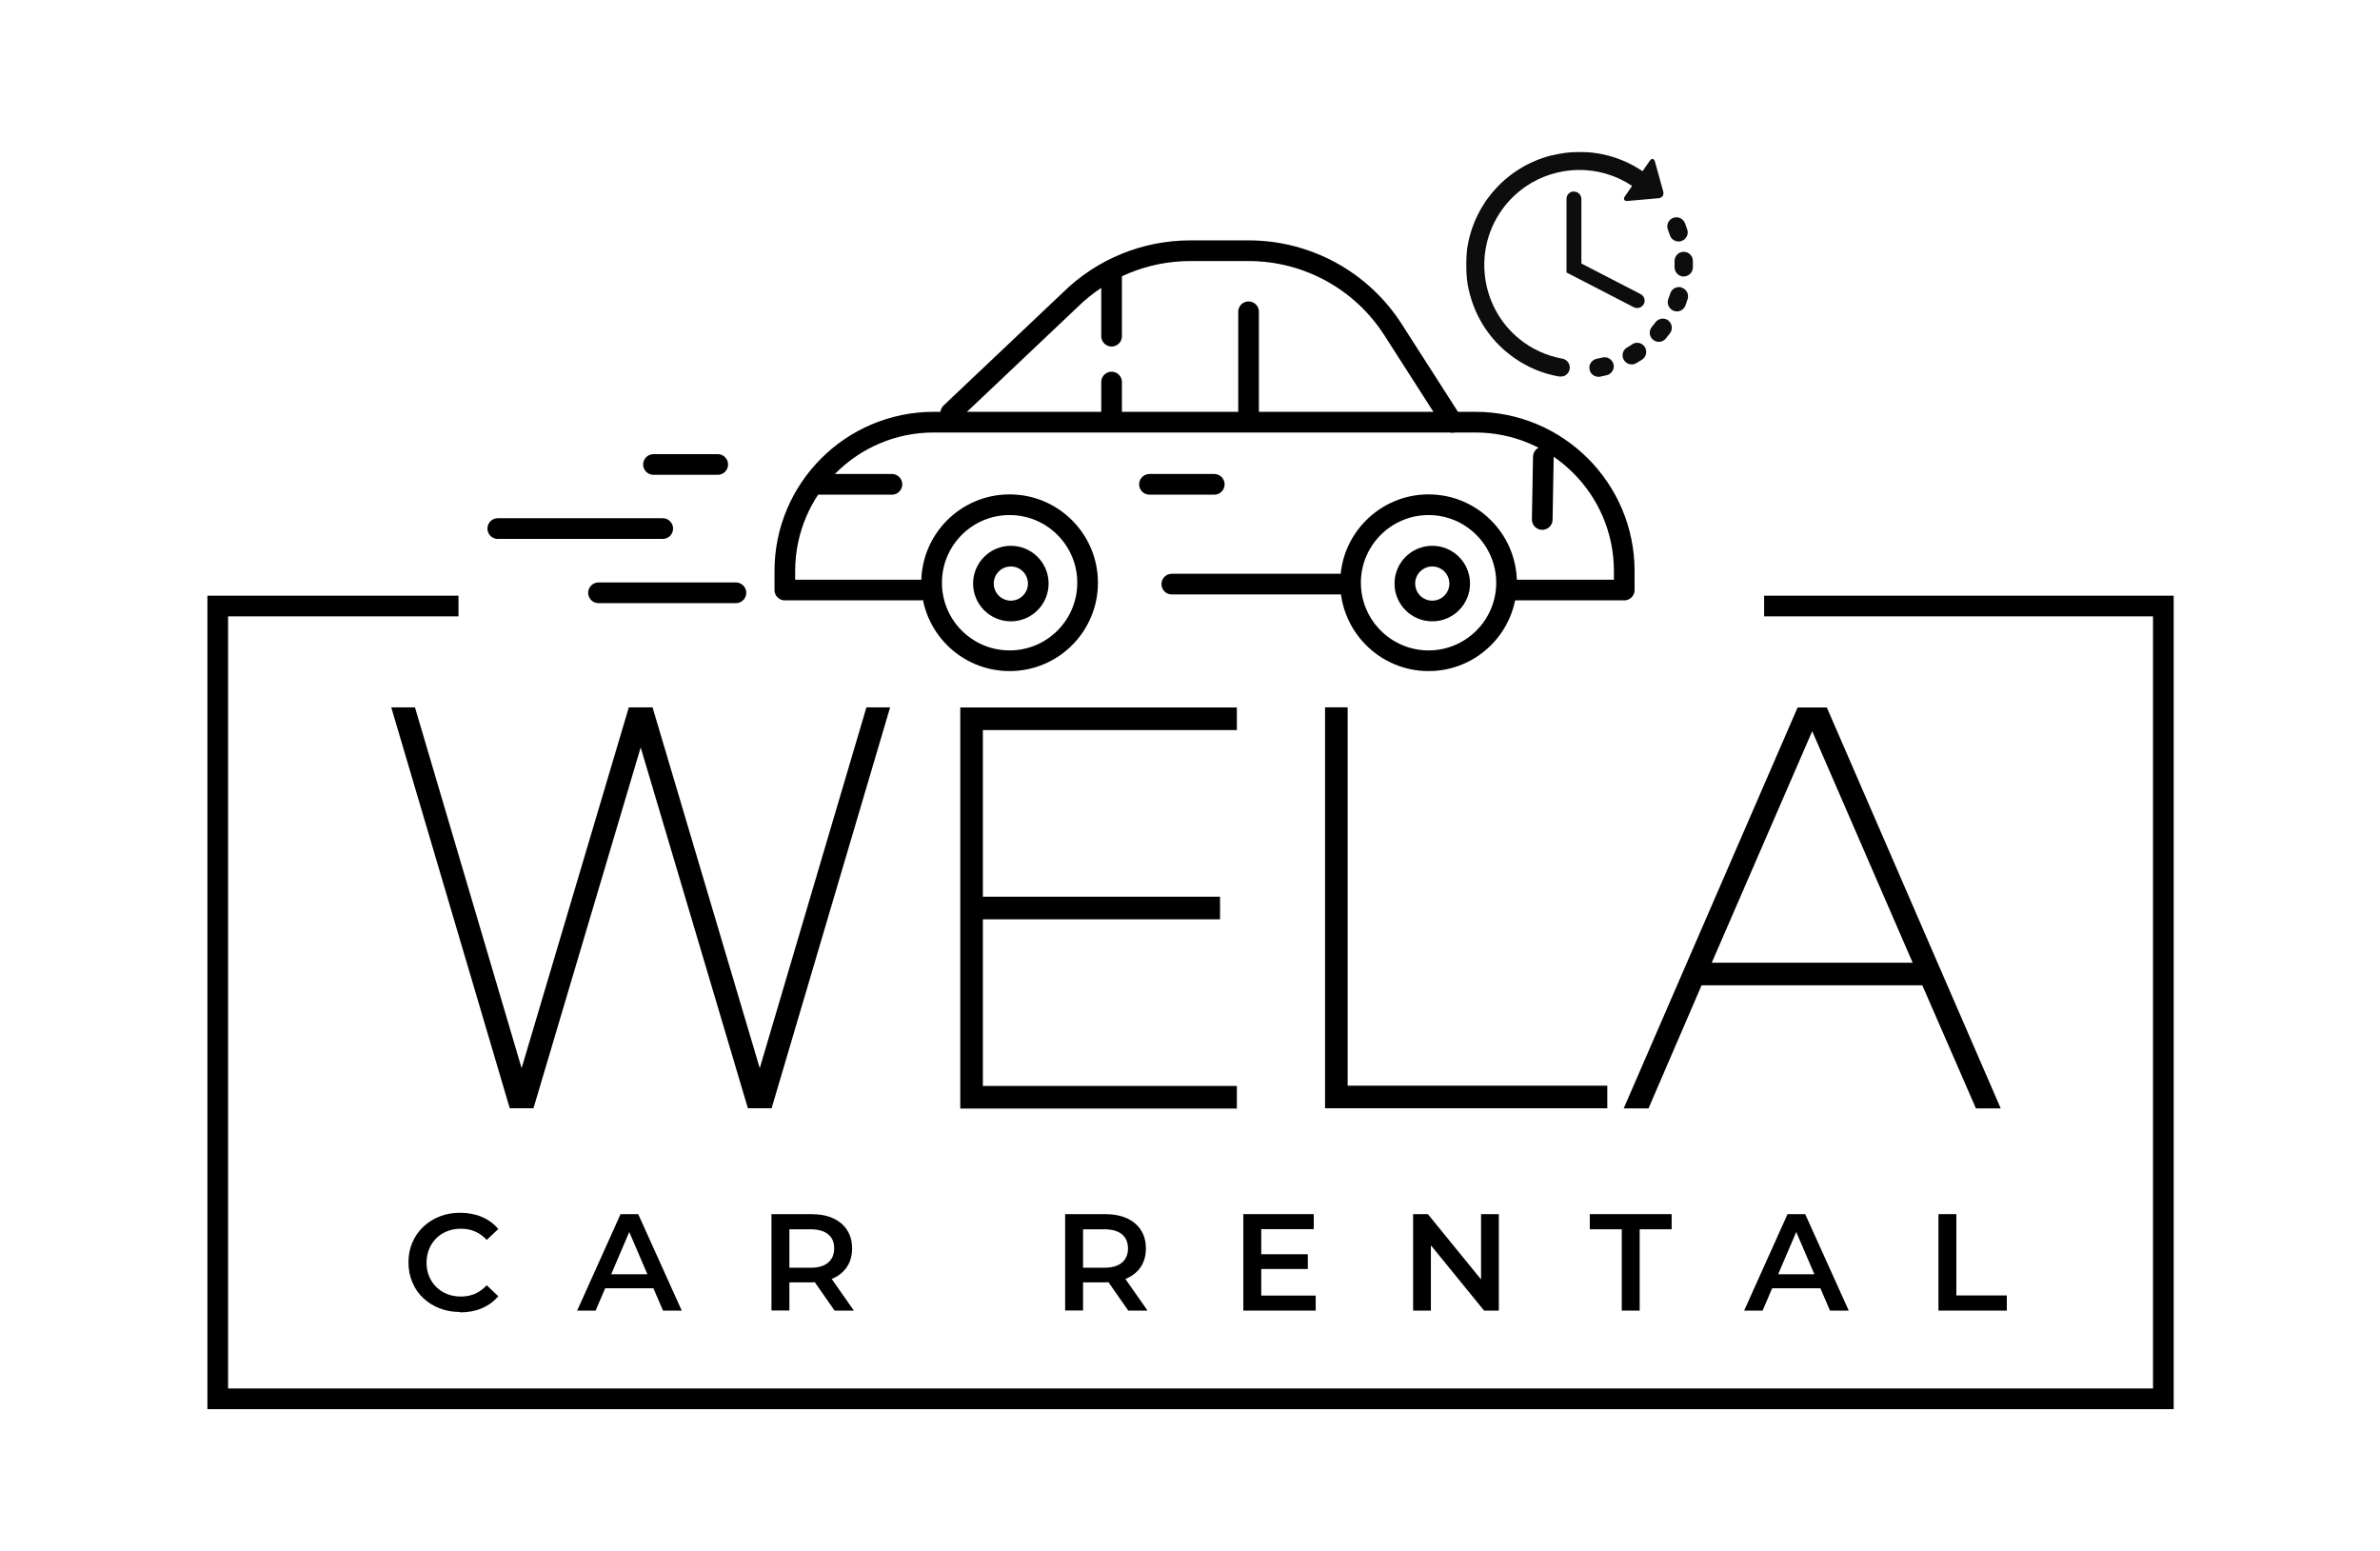 <svg width="1727" height="1125" viewBox="0 0 1727 1125" fill="none" xmlns="http://www.w3.org/2000/svg">
<path d="M732.6 479.399C763.859 479.399 789.2 454.059 789.2 422.799C789.2 391.54 763.859 366.199 732.6 366.199C701.341 366.199 676 391.54 676 422.799C676 454.059 701.341 479.399 732.6 479.399Z" stroke="black" stroke-width="15" stroke-linecap="round" stroke-linejoin="round"/>
<path d="M1093.2 422.799C1093.2 454.099 1067.8 479.399 1036.6 479.399C1005.4 479.399 980 453.999 980 422.799C980 391.599 1005.4 366.199 1036.6 366.199C1067.8 366.199 1093.2 391.599 1093.2 422.799Z" stroke="black" stroke-width="15" stroke-linecap="round" stroke-linejoin="round"/>
<path d="M667.8 428.097H569.5V414.297C569.5 354.697 617.9 306.297 677.5 306.297H1070.6C1130.2 306.297 1178.6 354.697 1178.6 414.297V428.097H1096.5" stroke="black" stroke-width="15" stroke-linecap="round" stroke-linejoin="round"/>
<path d="M689.9 299.598L776.4 217.698C799.7 194.698 831.1 181.898 863.8 181.898H906C948.5 181.898 988 203.498 1010.9 239.298L1053.9 306.398" stroke="black" stroke-width="15" stroke-linecap="round" stroke-linejoin="round"/>
<path d="M906 226.199V301.199" stroke="black" stroke-width="15" stroke-linecap="round" stroke-linejoin="round"/>
<path d="M834.1 351.398H881.1" stroke="black" stroke-width="15" stroke-linecap="round" stroke-linejoin="round"/>
<path d="M591.1 351.398H647.2" stroke="black" stroke-width="15" stroke-linecap="round" stroke-linejoin="round"/>
<path d="M850.3 423.797H978.8" stroke="black" stroke-width="15" stroke-linecap="round" stroke-linejoin="round"/>
<path d="M1119.9 331.5L1119.1 376.9" stroke="black" stroke-width="15" stroke-linecap="round" stroke-linejoin="round"/>
<path d="M806.6 197.398V243.898" stroke="black" stroke-width="15" stroke-linecap="round" stroke-linejoin="round"/>
<path d="M733.5 443.3C744.49 443.3 753.4 434.39 753.4 423.4C753.4 412.41 744.49 403.5 733.5 403.5C722.51 403.5 713.6 412.41 713.6 423.4C713.6 434.39 722.51 443.3 733.5 443.3Z" stroke="black" stroke-width="15" stroke-linecap="round" stroke-linejoin="round"/>
<path d="M1039.3 443.3C1050.29 443.3 1059.2 434.39 1059.2 423.4C1059.2 412.41 1050.29 403.5 1039.3 403.5C1028.31 403.5 1019.4 412.41 1019.4 423.4C1019.4 434.39 1028.31 443.3 1039.3 443.3Z" stroke="black" stroke-width="15" stroke-linecap="round" stroke-linejoin="round"/>
<path d="M806.6 303.799V277.199" stroke="black" stroke-width="15" stroke-linecap="round" stroke-linejoin="round"/>
<path d="M434.3 430.098H534" stroke="black" stroke-width="15" stroke-linecap="round" stroke-linejoin="round"/>
<path d="M480.9 383.5H361.2" stroke="black" stroke-width="15" stroke-linecap="round" stroke-linejoin="round"/>
<path d="M474.2 337H520.8" stroke="black" stroke-width="15" stroke-linecap="round" stroke-linejoin="round"/>
<path d="M369.9 804.099L283.9 513.199H301.1L378.5 774.999L456.3 513.199H473.5L551.3 774.999L628.7 513.199H645.9L559.9 804.099H542.7L464.9 542.299L387.1 804.099H369.9Z" fill="black"/>
<path d="M696.8 513.301H897.5V529.701H713.2V650.601H885.3V667.001H713.2V787.901H897.5V804.301H696.8V513.401V513.301Z" fill="black"/>
<path d="M961.5 804.099V513.199H977.9V787.699H1166.3V804.099H961.5Z" fill="black"/>
<path d="M1325.6 513.301L1451.8 804.201H1433.8L1394.9 714.901H1234.7L1196.2 804.201H1178.2L1304.4 513.301H1325.7H1325.6ZM1315 530.501L1242.1 698.501H1387.9L1315 530.501Z" fill="black"/>
<path d="M333.7 951.898C328.4 951.898 323.4 950.998 318.9 949.198C314.3 947.398 310.4 944.898 307 941.698C303.6 938.498 301 934.698 299.2 930.298C297.3 925.898 296.4 921.098 296.4 915.898C296.4 910.698 297.3 905.899 299.2 901.499C301.1 897.099 303.7 893.299 307.1 890.099C310.5 886.899 314.5 884.399 319 882.599C323.5 880.799 328.5 879.898 333.9 879.898C339.3 879.898 344.9 880.898 349.6 882.898C354.3 884.898 358.3 887.798 361.6 891.698L353.2 899.599C350.7 896.899 347.8 894.799 344.7 893.499C341.6 892.099 338.2 891.499 334.5 891.499C330.8 891.499 327.5 892.098 324.5 893.298C321.5 894.498 318.8 896.198 316.6 898.398C314.4 900.598 312.6 903.198 311.4 906.198C310.2 909.198 309.5 912.499 309.5 916.099C309.5 919.699 310.1 922.999 311.4 925.999C312.6 928.999 314.4 931.598 316.6 933.798C318.8 935.998 321.5 937.698 324.5 938.898C327.5 940.098 330.9 940.698 334.5 940.698C338.1 940.698 341.6 939.998 344.7 938.698C347.8 937.298 350.7 935.199 353.2 932.499L361.6 940.499C358.3 944.299 354.3 947.198 349.6 949.198C344.9 951.198 339.6 952.198 333.8 952.198L333.7 951.898Z" fill="black"/>
<path d="M418.8 950.898L450.3 880.898H463.1L494.7 950.898H481.1L454 887.798H459.2L432.2 950.898H418.8ZM433.3 934.698L436.8 924.499H474.6L478.1 934.698H433.3Z" fill="black"/>
<path d="M559.8 950.898V880.898H588.6C594.8 880.898 600.1 881.898 604.5 883.898C608.9 885.898 612.4 888.799 614.7 892.499C617.1 896.199 618.3 900.698 618.3 905.798C618.3 910.898 617.1 915.299 614.7 918.999C612.3 922.699 608.9 925.499 604.5 927.499C600.1 929.499 594.7 930.398 588.6 930.398H567L572.8 924.499V950.798H559.8V950.898ZM572.8 925.999L567 919.798H588C593.7 919.798 598 918.599 600.9 916.099C603.8 913.599 605.3 910.198 605.3 905.798C605.3 901.398 603.9 897.899 600.9 895.499C598 893.099 593.7 891.898 588 891.898H567L572.8 885.499V925.999ZM605.6 950.898L587.9 925.499H601.8L619.6 950.898H605.6Z" fill="black"/>
<path d="M772.9 950.898V880.898H801.7C807.9 880.898 813.2 881.898 817.7 883.898C822.1 885.898 825.5 888.799 827.9 892.499C830.3 896.199 831.5 900.698 831.5 905.798C831.5 910.898 830.3 915.299 827.9 918.999C825.5 922.699 822.1 925.499 817.7 927.499C813.3 929.499 807.9 930.398 801.7 930.398H780.1L785.9 924.499V950.798H772.9V950.898ZM785.9 925.999L780.1 919.798H801.1C806.8 919.798 811.2 918.599 814.1 916.099C817 913.599 818.5 910.198 818.5 905.798C818.5 901.398 817 897.899 814.1 895.499C811.2 893.099 806.9 891.898 801.1 891.898H780.1L785.9 885.499V925.999ZM818.7 950.898L801 925.499H814.9L832.7 950.898H818.7Z" fill="black"/>
<path d="M915.2 939.999H954.7V950.898H902.2V880.898H953.3V891.798H915.2V939.999ZM914.2 909.999H949V920.698H914.2V909.999Z" fill="black"/>
<path d="M1025.4 950.898V880.898H1036.1L1080 934.798H1074.7V880.898H1087.6V950.898H1076.9L1033 896.999H1038.3V950.898H1025.4Z" fill="black"/>
<path d="M1176.8 950.898V891.898H1153.6V880.898H1213V891.898H1189.8V950.898H1176.8Z" fill="black"/>
<path d="M1265.6 950.898L1297.1 880.898H1309.9L1341.5 950.898H1327.9L1300.8 887.798H1306L1279 950.898H1265.6ZM1280.1 934.698L1283.6 924.499H1321.4L1324.9 934.698H1280.1Z" fill="black"/>
<path d="M1406.6 950.898V880.898H1419.6V939.898H1456.2V950.898H1406.6Z" fill="black"/>
<path d="M1287.6 439.699H1569.8V1014.9H158V439.699H325.2" stroke="black" stroke-width="15" stroke-miterlimit="10" stroke-linecap="square"/>
<path d="M1162.8 259.401C1161.4 259.701 1160.1 260.001 1158.7 260.301C1155.1 261.001 1152.7 264.401 1153.4 268.001C1153.7 269.801 1154.7 271.201 1156.1 272.201C1157.5 273.201 1159.3 273.601 1161.1 273.301C1162.7 273.001 1164.4 272.601 1166 272.201C1169.5 271.301 1171.7 267.701 1170.8 264.201C1169.9 260.701 1166.3 258.501 1162.8 259.401Z" fill="#0D0D0D"/>
<path d="M1211.7 170.699C1212.2 172.099 1213 173.199 1214.2 173.999C1215.9 175.199 1218 175.599 1220.1 174.899C1223.6 173.699 1225.5 169.999 1224.3 166.499C1223.8 164.899 1223.2 163.299 1222.6 161.799C1221.2 158.399 1217.4 156.799 1214 158.099C1210.6 159.499 1209 163.299 1210.3 166.699C1210.8 167.999 1211.3 169.299 1211.7 170.699Z" fill="#0D0D0D"/>
<path d="M1184.3 249.899C1183.1 250.699 1181.9 251.399 1180.7 252.099C1177.5 253.899 1176.4 257.999 1178.3 261.099C1178.8 261.999 1179.5 262.699 1180.2 263.199C1182.2 264.599 1185 264.898 1187.3 263.498C1188.7 262.698 1190.2 261.799 1191.6 260.899C1194.6 258.899 1195.5 254.799 1193.5 251.699C1191.5 248.599 1187.4 247.798 1184.3 249.798V249.899Z" fill="#0D0D0D"/>
<path d="M1228.4 189.102C1228.3 185.402 1225.2 182.602 1221.5 182.702C1217.9 182.802 1215 185.902 1215.1 189.602C1215.1 191.002 1215.1 192.402 1215.1 193.802C1215.1 196.102 1216.2 198.102 1217.9 199.402C1218.9 200.102 1220.2 200.602 1221.6 200.602C1225.3 200.602 1228.3 197.802 1228.4 194.102C1228.4 192.402 1228.4 190.702 1228.4 189.102Z" fill="#0D0D0D"/>
<path d="M1210.6 232.5C1207.7 230.3 1203.5 230.9 1201.3 233.8C1200.5 234.9 1199.6 236 1198.7 237.1C1196.3 239.9 1196.7 244.1 1199.4 246.4C1199.6 246.5 1199.7 246.7 1199.9 246.8C1202.7 248.8 1206.5 248.3 1208.7 245.7C1209.8 244.4 1210.8 243.1 1211.8 241.8C1214 238.9 1213.4 234.7 1210.5 232.5H1210.6Z" fill="#0D0D0D"/>
<mask id="mask0_1157_154" style="mask-type:luminance" maskUnits="userSpaceOnUse" x="1063" y="110" width="166" height="164">
<path d="M1228.8 110H1063.8V273.7H1228.8V110Z" fill="white"/>
</mask>
<g mask="url(#mask0_1157_154)">
<path d="M1220.3 208.601C1216.8 207.501 1213.1 209.401 1212 212.901C1211.6 214.201 1211.1 215.601 1210.6 216.901C1209.5 219.801 1210.6 223.001 1213 224.701C1213.4 225.001 1213.9 225.301 1214.5 225.501C1217.9 226.801 1221.7 225.101 1223 221.701C1223.6 220.101 1224.1 218.501 1224.6 217.001C1225.7 213.501 1223.8 209.801 1220.3 208.701V208.601Z" fill="#0D0D0D"/>
<path d="M1133.9 260.3C1128 259.2 1122.3 257.4 1116.9 254.9C1116.9 254.9 1116.8 254.9 1116.7 254.8C1115.4 254.2 1114.2 253.6 1112.9 252.9C1110.6 251.7 1108.4 250.3 1106.3 248.8C1075.2 226.9 1067.7 183.7 1089.6 152.6C1094.4 145.8 1100.1 140.2 1106.6 135.7C1106.6 135.7 1106.8 135.6 1106.8 135.5C1129.5 119.9 1160.3 118.8 1184.3 134.9L1179.1 142.4C1177.7 144.5 1178.5 146 1181.1 145.8L1203.6 143.8C1206.1 143.6 1207.6 141.4 1206.9 139L1200.9 117.3C1200.2 114.9 1198.5 114.6 1197.1 116.7L1191.9 124.2C1174.2 112.3 1153 107.8 1132 111.5C1129.9 111.9 1127.8 112.3 1125.7 112.8H1125.5C1107.4 117.5 1091.5 128 1080.2 143.1C1080.2 143.2 1080 143.3 1079.9 143.4C1079.5 143.9 1079.2 144.4 1078.8 144.9C1078.2 145.7 1077.6 146.6 1077.1 147.5C1077.1 147.6 1077 147.7 1076.9 147.8C1067.6 162.2 1063.1 178.9 1063.9 195.9C1063.9 195.9 1063.9 196 1063.9 196.1C1063.9 197.8 1064.1 199.4 1064.3 201.1C1064.3 201.2 1064.3 201.3 1064.3 201.4C1064.5 203.1 1064.7 204.7 1065 206.4C1068 223.4 1076 238.8 1088 250.7C1091.2 253.9 1094.8 256.8 1098.5 259.5C1108.4 266.5 1119.5 271.1 1131.3 273.2C1134.9 273.8 1138.3 271.5 1139 267.9C1139.6 264.3 1137.3 260.9 1133.7 260.2L1133.9 260.3Z" fill="#0D0D0D"/>
</g>
<path d="M1142.1 138.898C1139.1 138.898 1136.7 141.298 1136.7 144.298V197.698L1185.5 222.898C1186.3 223.298 1187.1 223.498 1188 223.498C1189.9 223.498 1191.8 222.398 1192.8 220.598C1194.2 217.998 1193.1 214.698 1190.5 213.398L1147.5 191.198V144.398C1147.5 141.398 1145.1 138.998 1142.1 138.998V138.898Z" fill="#0D0D0D"/>
</svg>
